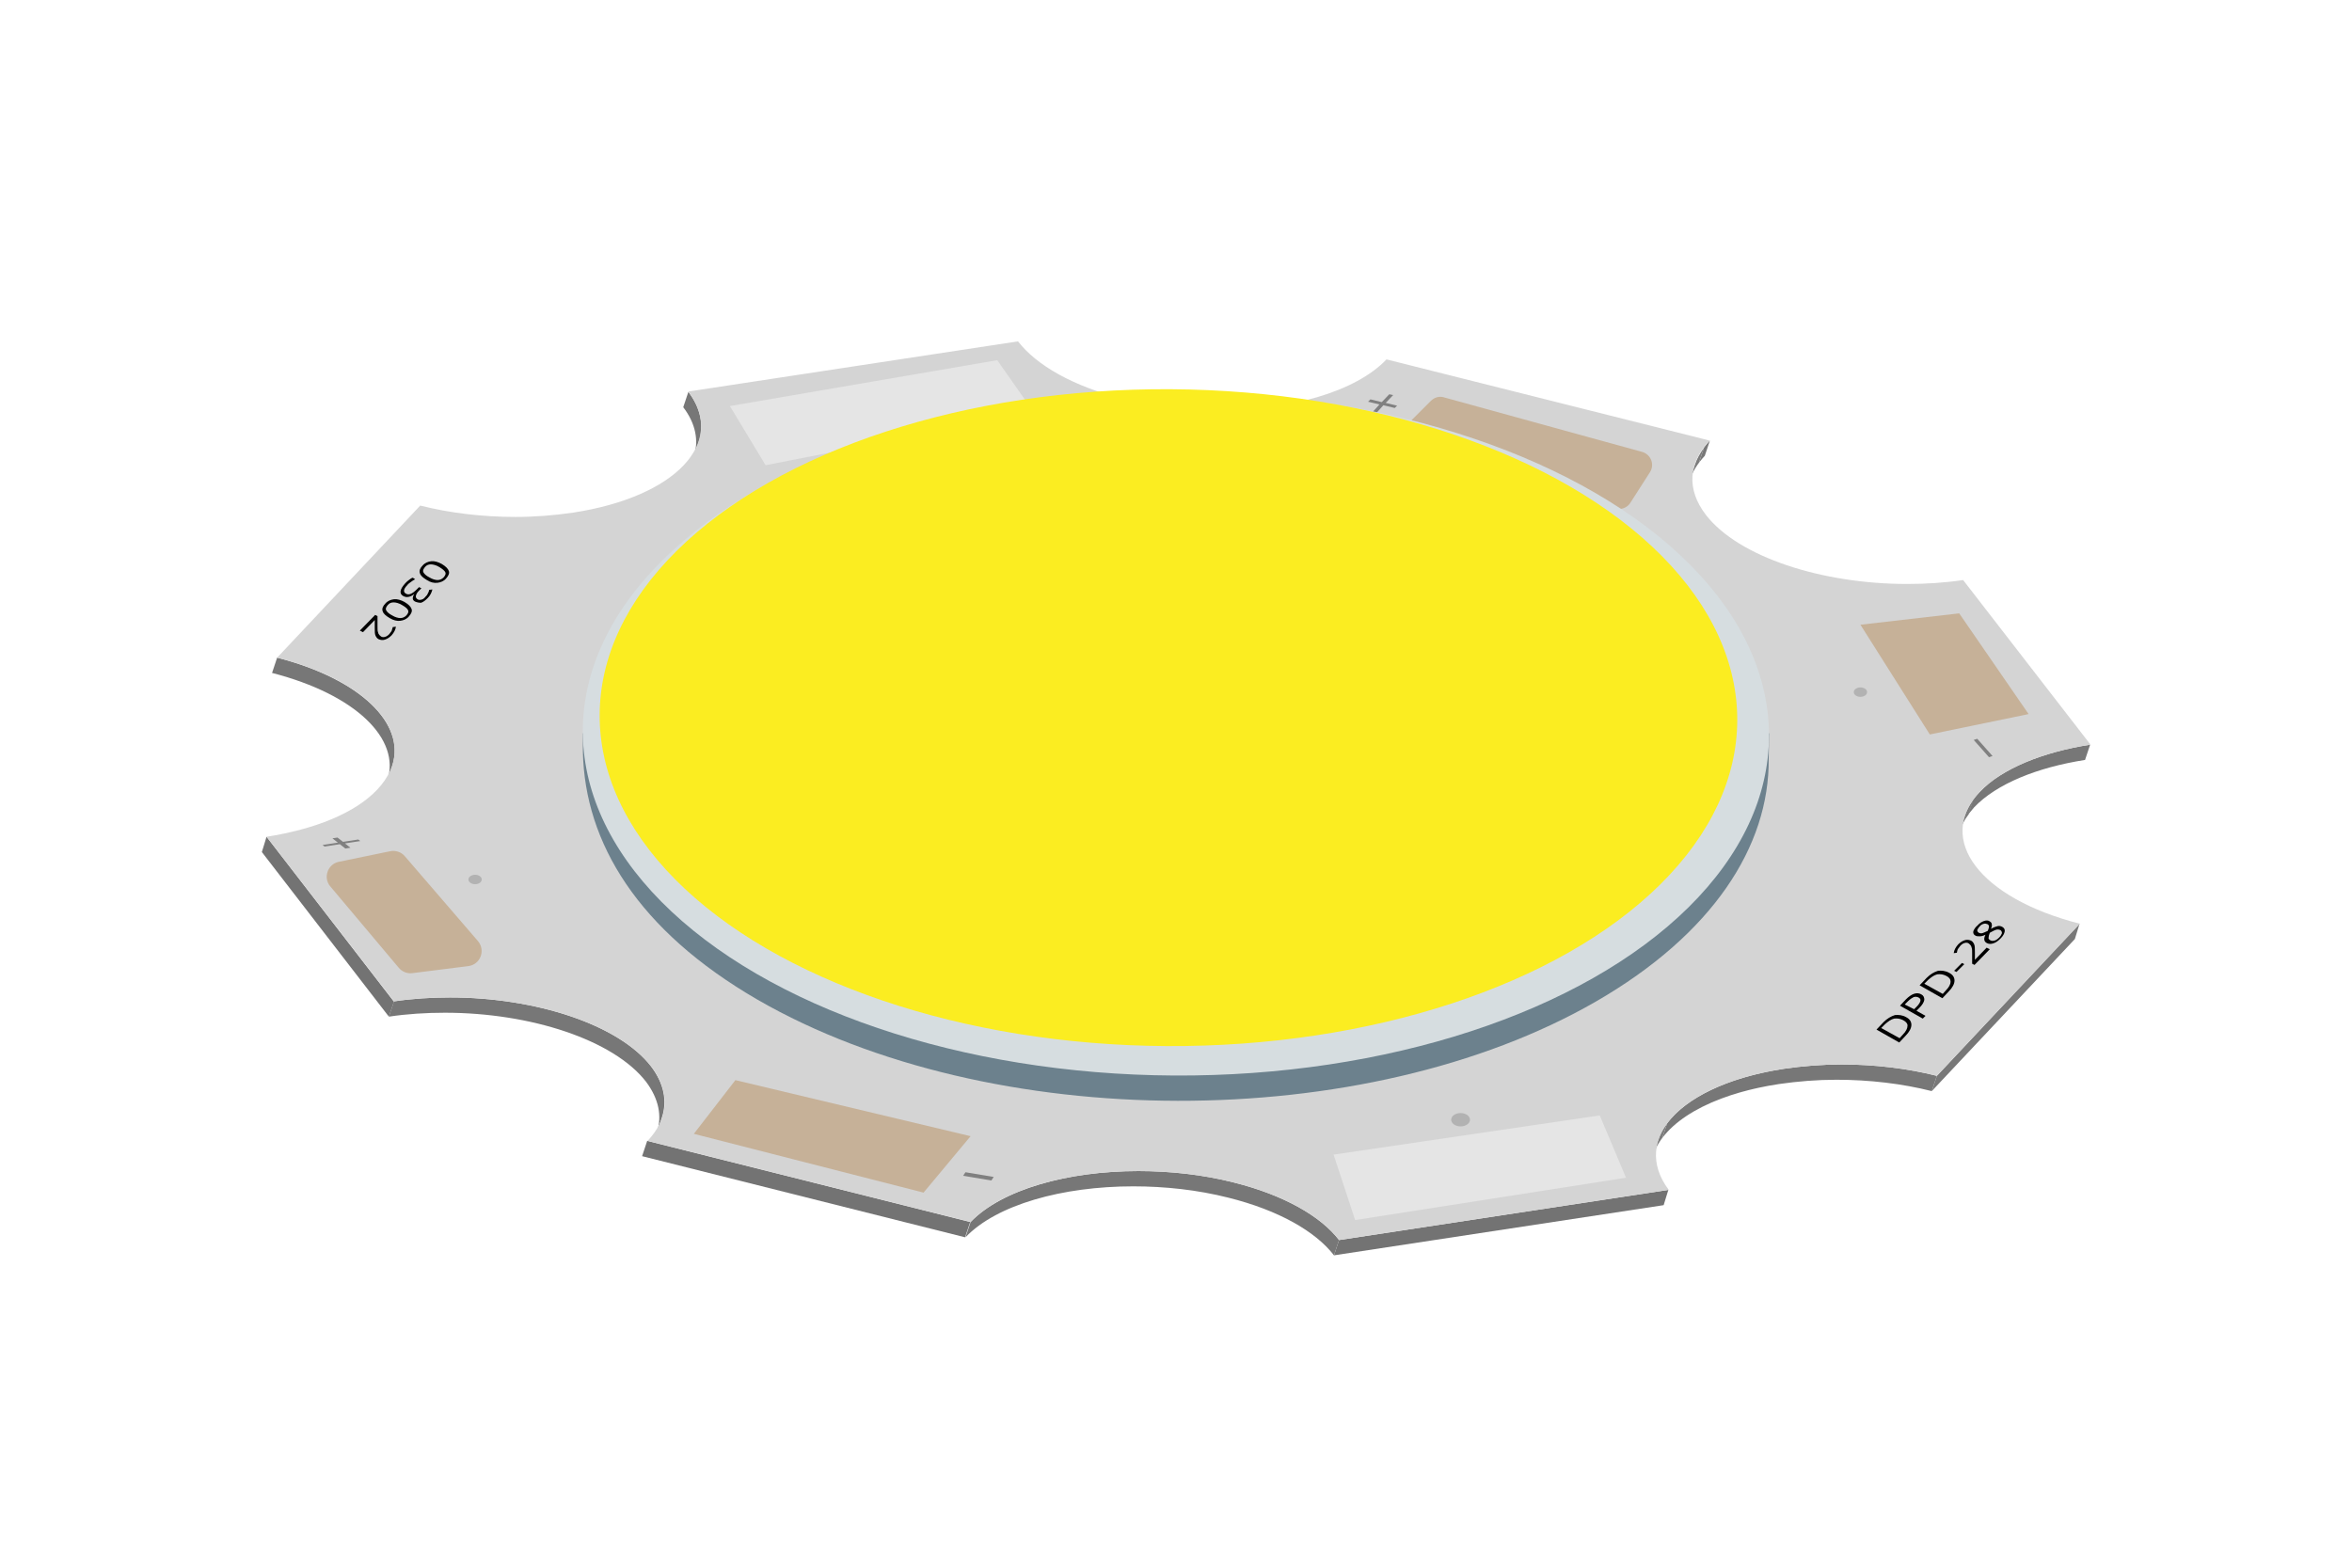 <?xml version="1.0" encoding="utf-8"?>
<!-- Generator: Adobe Illustrator 25.2.3, SVG Export Plug-In . SVG Version: 6.00 Build 0)  -->
<svg version="1.1" xmlns="http://www.w3.org/2000/svg" xmlns:xlink="http://www.w3.org/1999/xlink" x="0px" y="0px"
	 viewBox="0 0 600 400" style="enable-background:new 0 0 600 400;" xml:space="preserve">
<style type="text/css">
	.st0{fill:#FFFFFF;}
	.st1{enable-background:new    ;}
	.st2{clip-path:url(#SVGID_2_);enable-background:new    ;}
	.st3{fill:#777777;}
	.st4{fill:#7C7C7C;}
	.st5{clip-path:url(#SVGID_4_);enable-background:new    ;}
	.st6{clip-path:url(#SVGID_6_);enable-background:new    ;}
	.st7{fill:#787878;}
	.st8{clip-path:url(#SVGID_8_);enable-background:new    ;}
	.st9{clip-path:url(#SVGID_10_);enable-background:new    ;}
	.st10{fill:#737373;}
	.st11{clip-path:url(#SVGID_12_);enable-background:new    ;}
	.st12{clip-path:url(#SVGID_14_);enable-background:new    ;}
	.st13{fill:#D4D4D4;}
	.st14{fill:#C6B198;}
	.st15{fill:#E5E5E5;}
	.st16{fill:#B2B2B2;}
	.st17{fill:#808080;}
	.st18{fill:#6C818D;}
	.st19{fill:#D6DDE0;}
	.st20{fill:#FBED21;}
</style>
<g id="Tło">
	<rect x="-79.5" y="-52.8" class="st0" width="778.4" height="492.9"/>
</g>
<g id="Elementy">
	<g>
		<g>
			<g>
				<g class="st1">
					<g class="st1">
						<defs>
							<path id="SVGID_1_" class="st1" d="M431.1,122.4l1.3-3.9c0.7-2.1,2-4.2,3.8-6.1l-1.3,3.9
								C433.1,118.2,431.8,120.3,431.1,122.4z"/>
						</defs>
						<clipPath id="SVGID_2_">
							<use xlink:href="#SVGID_1_"  style="overflow:visible;"/>
						</clipPath>
						<g class="st2">
							<path class="st3" d="M436.2,112.4l-1.3,3.9c-0.5,0.6-1,1.2-1.5,1.8l1.3-3.9C435.1,113.6,435.6,113,436.2,112.4"/>
							<path class="st4" d="M434.7,114.2l-1.3,3.9c-1,1.4-1.8,2.8-2.3,4.3l1.3-3.9C432.9,117,433.7,115.6,434.7,114.2"/>
						</g>
					</g>
					<g class="st1">
						<defs>
							<path id="SVGID_3_" class="st1" d="M499.9,212.1l1.3-3.9c0.7-2.1,1.9-4.1,3.8-6.1c5.7-6.1,16.1-10.3,28.3-12.1l-1.3,3.9
								c-12.2,1.9-22.6,6.1-28.3,12.1C501.9,208,500.6,210,499.9,212.1z"/>
						</defs>
						<clipPath id="SVGID_4_">
							<use xlink:href="#SVGID_3_"  style="overflow:visible;"/>
						</clipPath>
						<g class="st5">
							<path class="st3" d="M533.2,190l-1.3,3.9c-12.2,1.9-22.6,6.1-28.3,12.1c-0.5,0.6-1,1.2-1.5,1.8l1.3-3.9
								c0.4-0.6,0.9-1.2,1.5-1.8C510.7,196.1,521.1,191.9,533.2,190"/>
							<path class="st4" d="M503.5,203.9l-1.3,3.9c-1.1,1.4-1.8,2.9-2.3,4.3l1.3-3.9C501.7,206.8,502.4,205.3,503.5,203.9"/>
						</g>
					</g>
					<g class="st1">
						<defs>
							<path id="SVGID_5_" class="st1" d="M178.3,112.6l-1.3,3.9c1.3-4,0.5-8.4-2.7-12.6l1.3-3.9
								C178.8,104.2,179.6,108.6,178.3,112.6z"/>
						</defs>
						<clipPath id="SVGID_6_">
							<use xlink:href="#SVGID_5_"  style="overflow:visible;"/>
						</clipPath>
						<g class="st6">
							<path class="st3" d="M178.3,112.6l-1.3,3.9c1.3-4,0.5-8.4-2.7-12.6l1.3-3.9C178.8,104.2,179.6,108.6,178.3,112.6"/>
						</g>
					</g>
					<g>
						<polygon class="st7" points="530.5,235.7 529.3,239.6 492.8,278.4 494.1,274.5 						"/>
					</g>
					<g class="st1">
						<defs>
							<path id="SVGID_7_" class="st1" d="M421.7,294.8l1.3-3.9c2.7-8.4,14.4-15.5,32.1-18.2c4.8-0.7,9.8-1.1,14.7-1.1
								c8.4,0,16.8,1,24.3,2.9l-1.3,3.9c-7.5-1.9-15.9-2.9-24.3-2.9c-4.9,0-9.9,0.4-14.7,1.1C436.1,279.3,424.4,286.4,421.7,294.8z"
								/>
						</defs>
						<clipPath id="SVGID_8_">
							<use xlink:href="#SVGID_7_"  style="overflow:visible;"/>
						</clipPath>
						<g class="st8">
							<path class="st3" d="M494.1,274.5l-1.3,3.9c-7.5-1.9-15.9-2.9-24.3-2.9c-4.9,0-9.9,0.4-14.7,1.1c-14.5,2.2-25,7.4-29.8,13.9
								l1.3-3.9c4.8-6.4,15.3-11.7,29.8-13.9c4.8-0.7,9.8-1.1,14.7-1.1C478.2,271.6,486.5,272.6,494.1,274.5"/>
							<path class="st4" d="M425.3,286.6l-1.3,3.9c-1,1.4-1.8,2.9-2.3,4.3l1.3-3.9C423.5,289.4,424.2,288,425.3,286.6"/>
						</g>
					</g>
					<g class="st1">
						<defs>
							<path id="SVGID_9_" class="st1" d="M100.1,195.3l-1.3,3.9c3.5-10.6-8-22-29.4-27.5l1.3-3.9C92,173.3,103.5,184.7,100.1,195.3
								z"/>
						</defs>
						<clipPath id="SVGID_10_">
							<use xlink:href="#SVGID_9_"  style="overflow:visible;"/>
						</clipPath>
						<g class="st9">
							<path class="st3" d="M100.1,195.3l-1.3,3.9c3.5-10.6-8-22-29.4-27.5l1.3-3.9C92,173.3,103.5,184.7,100.1,195.3"/>
						</g>
					</g>
					<g>
						<polygon class="st10" points="425.6,303.6 424.4,307.5 340.3,320.3 341.6,316.4 						"/>
					</g>
					<g>
						<polygon class="st10" points="100.5,255.6 99.2,259.4 66.8,217.4 68,213.5 						"/>
					</g>
					<g class="st1">
						<defs>
							<path id="SVGID_11_" class="st1" d="M168.9,285l-1.3,3.9c1.3-4.1,0.5-8.5-2.8-12.9c-8.3-10.7-29.5-17.6-51.3-17.6
								c-4.8,0-9.6,0.3-14.3,1l1.3-3.9c4.7-0.7,9.5-1,14.3-1c21.8,0,43,6.9,51.3,17.6C169.4,276.5,170.2,280.9,168.9,285z"/>
						</defs>
						<clipPath id="SVGID_12_">
							<use xlink:href="#SVGID_11_"  style="overflow:visible;"/>
						</clipPath>
						<g class="st11">
							<path class="st3" d="M168.9,285l-1.3,3.9c1.3-4.1,0.5-8.5-2.8-12.9c-8.3-10.7-29.5-17.6-51.3-17.6c-4.8,0-9.6,0.3-14.3,1
								l1.3-3.9c4.7-0.7,9.5-1,14.3-1c21.8,0,43,6.9,51.3,17.6C169.4,276.5,170.2,280.9,168.9,285"/>
						</g>
					</g>
					<g class="st1">
						<defs>
							<path id="SVGID_13_" class="st1" d="M341.6,316.4l-1.3,3.9c-4.7-6.1-14.1-11.5-26.9-14.7c-7.9-2-16.2-2.9-24.3-2.9
								c-18.1,0-34.9,4.7-42.8,13l1.3-3.9c8-8.3,24.8-13,42.8-13c8.1,0,16.4,0.9,24.3,2.9C327.5,304.9,336.9,310.3,341.6,316.4z"/>
						</defs>
						<clipPath id="SVGID_14_">
							<use xlink:href="#SVGID_13_"  style="overflow:visible;"/>
						</clipPath>
						<g class="st12">
							<path class="st3" d="M341.6,316.4l-1.3,3.9c-4.7-6.1-14.1-11.5-26.9-14.7c-7.9-2-16.2-2.9-24.3-2.9c-18.1,0-34.9,4.7-42.8,13
								l1.3-3.9c8-8.3,24.8-13,42.8-13c8.1,0,16.4,0.9,24.3,2.9C327.5,304.9,336.9,310.3,341.6,316.4"/>
						</g>
					</g>
					<g>
						<polygon class="st10" points="247.5,311.8 246.2,315.7 163.8,295 165.1,291.1 						"/>
					</g>
					<g>
						<path class="st13" d="M259.7,87.1c4.7,6.1,14.1,11.5,26.9,14.7c7.9,2,16.2,2.9,24.3,2.9c18.1,0,34.9-4.7,42.8-13l82.4,20.7
							c-5.3,5.6-6,12.4-0.9,19c8.3,10.7,29.5,17.6,51.3,17.6c4.8,0,9.6-0.3,14.3-1l32.5,42c-12.2,1.9-22.6,6.1-28.3,12.1
							c-11.3,12.1,0.1,27.1,25.6,33.6l-36.5,38.8c-7.5-1.9-15.9-2.9-24.3-2.9c-4.9,0-9.9,0.4-14.7,1.1c-26.2,4-39.2,17.8-29.4,30.9
							l-84.1,12.8c-4.7-6.1-14.1-11.5-26.9-14.7c-7.9-2-16.2-2.9-24.3-2.9c-18.1,0-34.9,4.7-42.8,13l-82.4-20.7
							c5.3-5.6,6-12.4,0.9-19c-8.3-10.7-29.5-17.6-51.3-17.6c-4.8,0-9.6,0.3-14.3,1L68,213.5c12.2-1.9,22.6-6,28.3-12.1
							c11.3-12.1-0.1-27.1-25.6-33.6l36.5-38.8c7.5,1.9,15.9,2.9,24.3,2.9c4.9,0,9.9-0.4,14.7-1.1c26.1-4,39.2-17.8,29.4-30.9
							L259.7,87.1z"/>
					</g>
				</g>
			</g>
		</g>
		<g>
			<path d="M486.2,259.5c1,0.5,1.4,1.2,1.4,2c0,0.8-0.5,1.8-1.5,2.8l-1.6,1.7l-5.8-3.3l1.8-1.9c0.9-0.9,1.9-1.5,2.9-1.8
				C484.3,258.9,485.3,259,486.2,259.5z M485.5,260.3c-0.8-0.4-1.5-0.5-2.3-0.4c-0.8,0.2-1.5,0.7-2.3,1.4l-1,1l4.7,2.6l0.8-0.9
				c0.8-0.8,1.2-1.6,1.2-2.2C486.7,261.3,486.3,260.7,485.5,260.3z"/>
			<path d="M490.1,253.7c0.6,0.3,0.8,0.8,0.8,1.4c-0.1,0.6-0.5,1.3-1.3,2.1l-0.7,0.7l2.3,1.3l-0.7,0.7l-5.8-3.3l1.5-1.6
				C487.7,253.5,489,253.1,490.1,253.7z M488.3,257.5l0.6-0.6c0.6-0.6,0.9-1.1,1-1.5c0.1-0.4-0.1-0.7-0.5-0.9
				c-0.4-0.2-0.8-0.2-1.2-0.1c-0.4,0.2-0.9,0.5-1.5,1.1l-0.8,0.8L488.3,257.5z"/>
			<path d="M497.2,248.2c1,0.5,1.4,1.2,1.4,2c0,0.8-0.5,1.8-1.5,2.8l-1.6,1.7l-5.8-3.3l1.8-1.9c0.9-0.9,1.9-1.5,2.9-1.8
				C495.3,247.6,496.3,247.7,497.2,248.2z M496.5,249c-0.8-0.4-1.5-0.5-2.3-0.4c-0.8,0.2-1.5,0.7-2.3,1.4l-1,1l4.7,2.6l0.8-0.9
				c0.8-0.8,1.2-1.6,1.2-2.2S497.3,249.4,496.5,249z"/>
			<path d="M499.1,248l-0.6-0.3l2-2l0.6,0.3L499.1,248z"/>
			<path d="M507.6,242.2l-3.9,4l-0.6-0.3l0-2.5c0-0.8,0-1.3-0.1-1.5c-0.1-0.3-0.1-0.5-0.3-0.7c-0.1-0.2-0.3-0.3-0.5-0.5
				c-0.3-0.2-0.7-0.2-1-0.1c-0.4,0.1-0.7,0.3-1.1,0.7c-0.2,0.3-0.4,0.5-0.6,0.8s-0.2,0.6-0.3,1l-0.8,0.1c0.1-0.8,0.5-1.5,1.1-2.2
				c0.6-0.6,1.1-0.9,1.7-1.1c0.6-0.2,1.1-0.1,1.6,0.1c0.4,0.2,0.6,0.5,0.8,0.9c0.2,0.4,0.2,1.1,0.2,2l0,2l0,0l3-3.1L507.6,242.2z"/>
			<path d="M504.5,236.1c0.5-0.6,1.1-0.9,1.6-1.1c0.6-0.2,1.1-0.2,1.5,0.1c0.3,0.2,0.5,0.4,0.5,0.7c0.1,0.3,0,0.7-0.2,1.2
				c0.7-0.4,1.3-0.6,1.7-0.7c0.5-0.1,0.8,0,1.2,0.2c0.5,0.3,0.7,0.7,0.6,1.2c-0.1,0.5-0.4,1.1-1,1.7c-0.6,0.6-1.2,1.1-1.9,1.3
				c-0.6,0.2-1.2,0.2-1.7-0.1c-0.7-0.4-0.8-1.1-0.3-2.1c-0.6,0.3-1.1,0.4-1.5,0.4c-0.4,0-0.8,0-1.1-0.2c-0.4-0.2-0.6-0.6-0.5-1.1
				C503.6,237.1,503.9,236.6,504.5,236.1z M505,236.4c-0.3,0.3-0.5,0.7-0.6,0.9c0,0.3,0.1,0.5,0.4,0.7c0.2,0.1,0.5,0.2,0.9,0.1
				c0.3-0.1,0.8-0.3,1.4-0.6c0.2-0.5,0.3-0.9,0.3-1.1c0-0.3-0.2-0.5-0.4-0.6c-0.3-0.1-0.6-0.2-0.9-0.1
				C505.7,235.8,505.3,236,505,236.4z M507.7,239.9c0.3,0.2,0.7,0.2,1.1,0.1c0.4-0.1,0.8-0.4,1.2-0.8c0.4-0.4,0.6-0.8,0.7-1.1
				c0-0.3-0.1-0.6-0.4-0.8c-0.3-0.1-0.6-0.2-1-0.1s-1,0.4-1.7,0.8c-0.2,0.5-0.3,0.9-0.3,1.2C507.2,239.5,507.4,239.7,507.7,239.9z"
				/>
		</g>
		<g>
			<path d="M108.9,148c-1-0.6-1.6-1.1-1.8-1.8c-0.2-0.6,0.1-1.3,0.7-1.9c0.6-0.7,1.4-1,2.2-1.1s1.8,0.2,2.7,0.7
				c1,0.6,1.6,1.2,1.8,1.8s-0.1,1.2-0.7,1.9c-0.6,0.7-1.4,1-2.2,1.1C110.7,148.8,109.8,148.6,108.9,148z M112.1,144.7
				c-0.8-0.5-1.6-0.7-2.2-0.7s-1.1,0.2-1.5,0.7c-0.4,0.5-0.6,0.9-0.4,1.3c0.2,0.4,0.7,0.9,1.5,1.3c0.8,0.5,1.6,0.7,2.1,0.7
				c0.6,0,1.1-0.2,1.6-0.7c0.4-0.5,0.6-0.9,0.4-1.3S112.9,145.2,112.1,144.7z"/>
			<path d="M105.9,153.5c-0.4-0.2-0.6-0.5-0.6-0.8s0.1-0.7,0.4-1.2l0,0c-0.5,0.5-1,0.7-1.5,0.8c-0.5,0.1-0.9,0-1.3-0.2
				c-0.6-0.3-0.8-0.8-0.7-1.3c0.1-0.6,0.5-1.2,1.2-2c0.3-0.3,0.6-0.6,0.9-0.8c0.3-0.2,0.6-0.5,1-0.6l0.6,0.4
				c-0.4,0.2-0.7,0.4-1.1,0.7c-0.4,0.3-0.7,0.5-0.9,0.8c-1,1-1.1,1.8-0.3,2.2c0.7,0.4,1.6,0,2.7-1.1l0.6-0.6l0.6,0.3l-0.6,0.6
				c-0.5,0.5-0.7,0.9-0.8,1.3c-0.1,0.4,0.1,0.7,0.4,0.9c0.3,0.2,0.6,0.2,1,0.1c0.4-0.1,0.7-0.3,1-0.7c0.3-0.3,0.5-0.5,0.6-0.8
				c0.2-0.3,0.3-0.6,0.4-1l0.8-0.1c-0.1,0.4-0.2,0.7-0.4,1.1c-0.2,0.4-0.5,0.8-0.8,1.1c-0.6,0.6-1.1,1-1.7,1.2
				C106.9,153.8,106.4,153.7,105.9,153.5z"/>
			<path d="M99.4,157.7c-1-0.6-1.6-1.1-1.8-1.8c-0.2-0.6,0.1-1.3,0.7-1.9c0.6-0.7,1.4-1,2.2-1.1c0.8-0.1,1.8,0.2,2.7,0.7
				c1,0.6,1.6,1.2,1.8,1.8c0.2,0.6-0.1,1.2-0.7,1.9c-0.6,0.7-1.4,1-2.2,1.1C101.3,158.5,100.4,158.3,99.4,157.7z M102.6,154.4
				c-0.8-0.5-1.6-0.7-2.2-0.7c-0.6,0-1.1,0.2-1.5,0.7c-0.4,0.5-0.6,0.9-0.4,1.3c0.2,0.4,0.7,0.9,1.5,1.3c0.8,0.5,1.6,0.7,2.1,0.7
				c0.6,0,1.1-0.2,1.6-0.7c0.4-0.5,0.6-0.9,0.4-1.3C104,155.4,103.5,154.9,102.6,154.4z"/>
			<path d="M91.8,160.9l3.9-4l0.6,0.3l0,2.5c0,0.8,0,1.3,0.1,1.5c0.1,0.3,0.1,0.5,0.3,0.7c0.1,0.2,0.3,0.3,0.5,0.5
				c0.3,0.2,0.7,0.2,1,0.1c0.4-0.1,0.7-0.3,1.1-0.7c0.2-0.3,0.4-0.5,0.6-0.8c0.1-0.3,0.2-0.6,0.3-1l0.8-0.1
				c-0.1,0.8-0.5,1.5-1.1,2.2c-0.6,0.6-1.1,0.9-1.7,1.1c-0.6,0.2-1.1,0.1-1.6-0.1c-0.4-0.2-0.6-0.5-0.8-0.9s-0.2-1.1-0.2-2l0-2l0,0
				l-3,3.1L91.8,160.9z"/>
		</g>
		<polygon class="st14" points="474.6,159.4 492.3,187.4 517.5,182.2 499.8,156.5 		"/>
		<polygon class="st14" points="187.6,275.6 177,289.3 235.6,304.3 247.6,289.9 		"/>
		<path class="st14" d="M84.2,226.1l17.5,20.8c0.8,1,2.2,1.6,3.5,1.4l14.3-1.8c3-0.4,4.4-3.9,2.5-6.3l-18.7-21.7
			c-0.9-1.1-2.4-1.6-3.8-1.3l-13.1,2.7C83.6,220.5,82.4,223.9,84.2,226.1z"/>
		<path class="st14" d="M365,102.3l-4.7,4.7c-1.8,1.8-1.1,5,1.4,5.8l50.2,16.9c1.5,0.5,3.2-0.1,4-1.4l5-7.8c1.3-2,0.2-4.6-2-5.2
			l-50.5-13.9C367.2,101,365.9,101.4,365,102.3z"/>
		<polygon class="st15" points="340.2,294.6 345.7,311.3 414.8,300.5 408.1,284.6 		"/>
		<polygon class="st15" points="186.2,103.6 195.3,118.7 263.8,105.3 254.4,91.9 		"/>
		<ellipse class="st16" cx="372.6" cy="285.7" rx="2.4" ry="1.7"/>
		<ellipse class="st16" cx="474.6" cy="176.6" rx="1.7" ry="1.2"/>
		<ellipse class="st16" cx="121.2" cy="224.4" rx="1.7" ry="1.2"/>
		<g>
			<path class="st17" d="M245.7,300l0.6-0.9l7.2,1.2l-0.6,0.9L245.7,300z"/>
		</g>
		<g>
			<path class="st17" d="M508.3,192.9l-0.9,0.3l-3.9-4.4l0.9-0.3L508.3,192.9z"/>
		</g>
		<g>
			<path class="st17" d="M87.5,214.8l3.9-0.6l0.5,0.4l-3.9,0.6l1.4,1.1l-1.3,0.2l-1.4-1.1l-3.9,0.6l-0.5-0.4l3.9-0.6l-1.4-1.1
				l1.3-0.2L87.5,214.8z"/>
		</g>
		<g>
			<path class="st17" d="M353.5,102.8l2.9,0.7l-0.6,0.6l-2.9-0.7l-1.8,2l-1-0.2l1.8-2l-2.9-0.7l0.6-0.6l2.9,0.7l1.9-2l1,0.2
				L353.5,102.8z"/>
		</g>
		<g>
			<path class="st18" d="M451.3,187.1H148.7l0,4.8c0.5,23.1,14,45.5,44.6,63.2c59.3,34.2,155,34.4,213.9,0.4
				c29.6-17.1,44.2-39.5,44-61.9L451.3,187.1z"/>
			
				<ellipse transform="matrix(5.421919e-03 -1 1 5.421919e-03 111.249 486.109)" class="st19" cx="300" cy="187.1" rx="87.3" ry="151.3"/>
			
				<ellipse transform="matrix(5.422478e-03 -1 1 5.422478e-03 113.359 480.217)" class="st20" cx="298.1" cy="183.1" rx="83.8" ry="145.1"/>
		</g>
	</g>
</g>
</svg>
